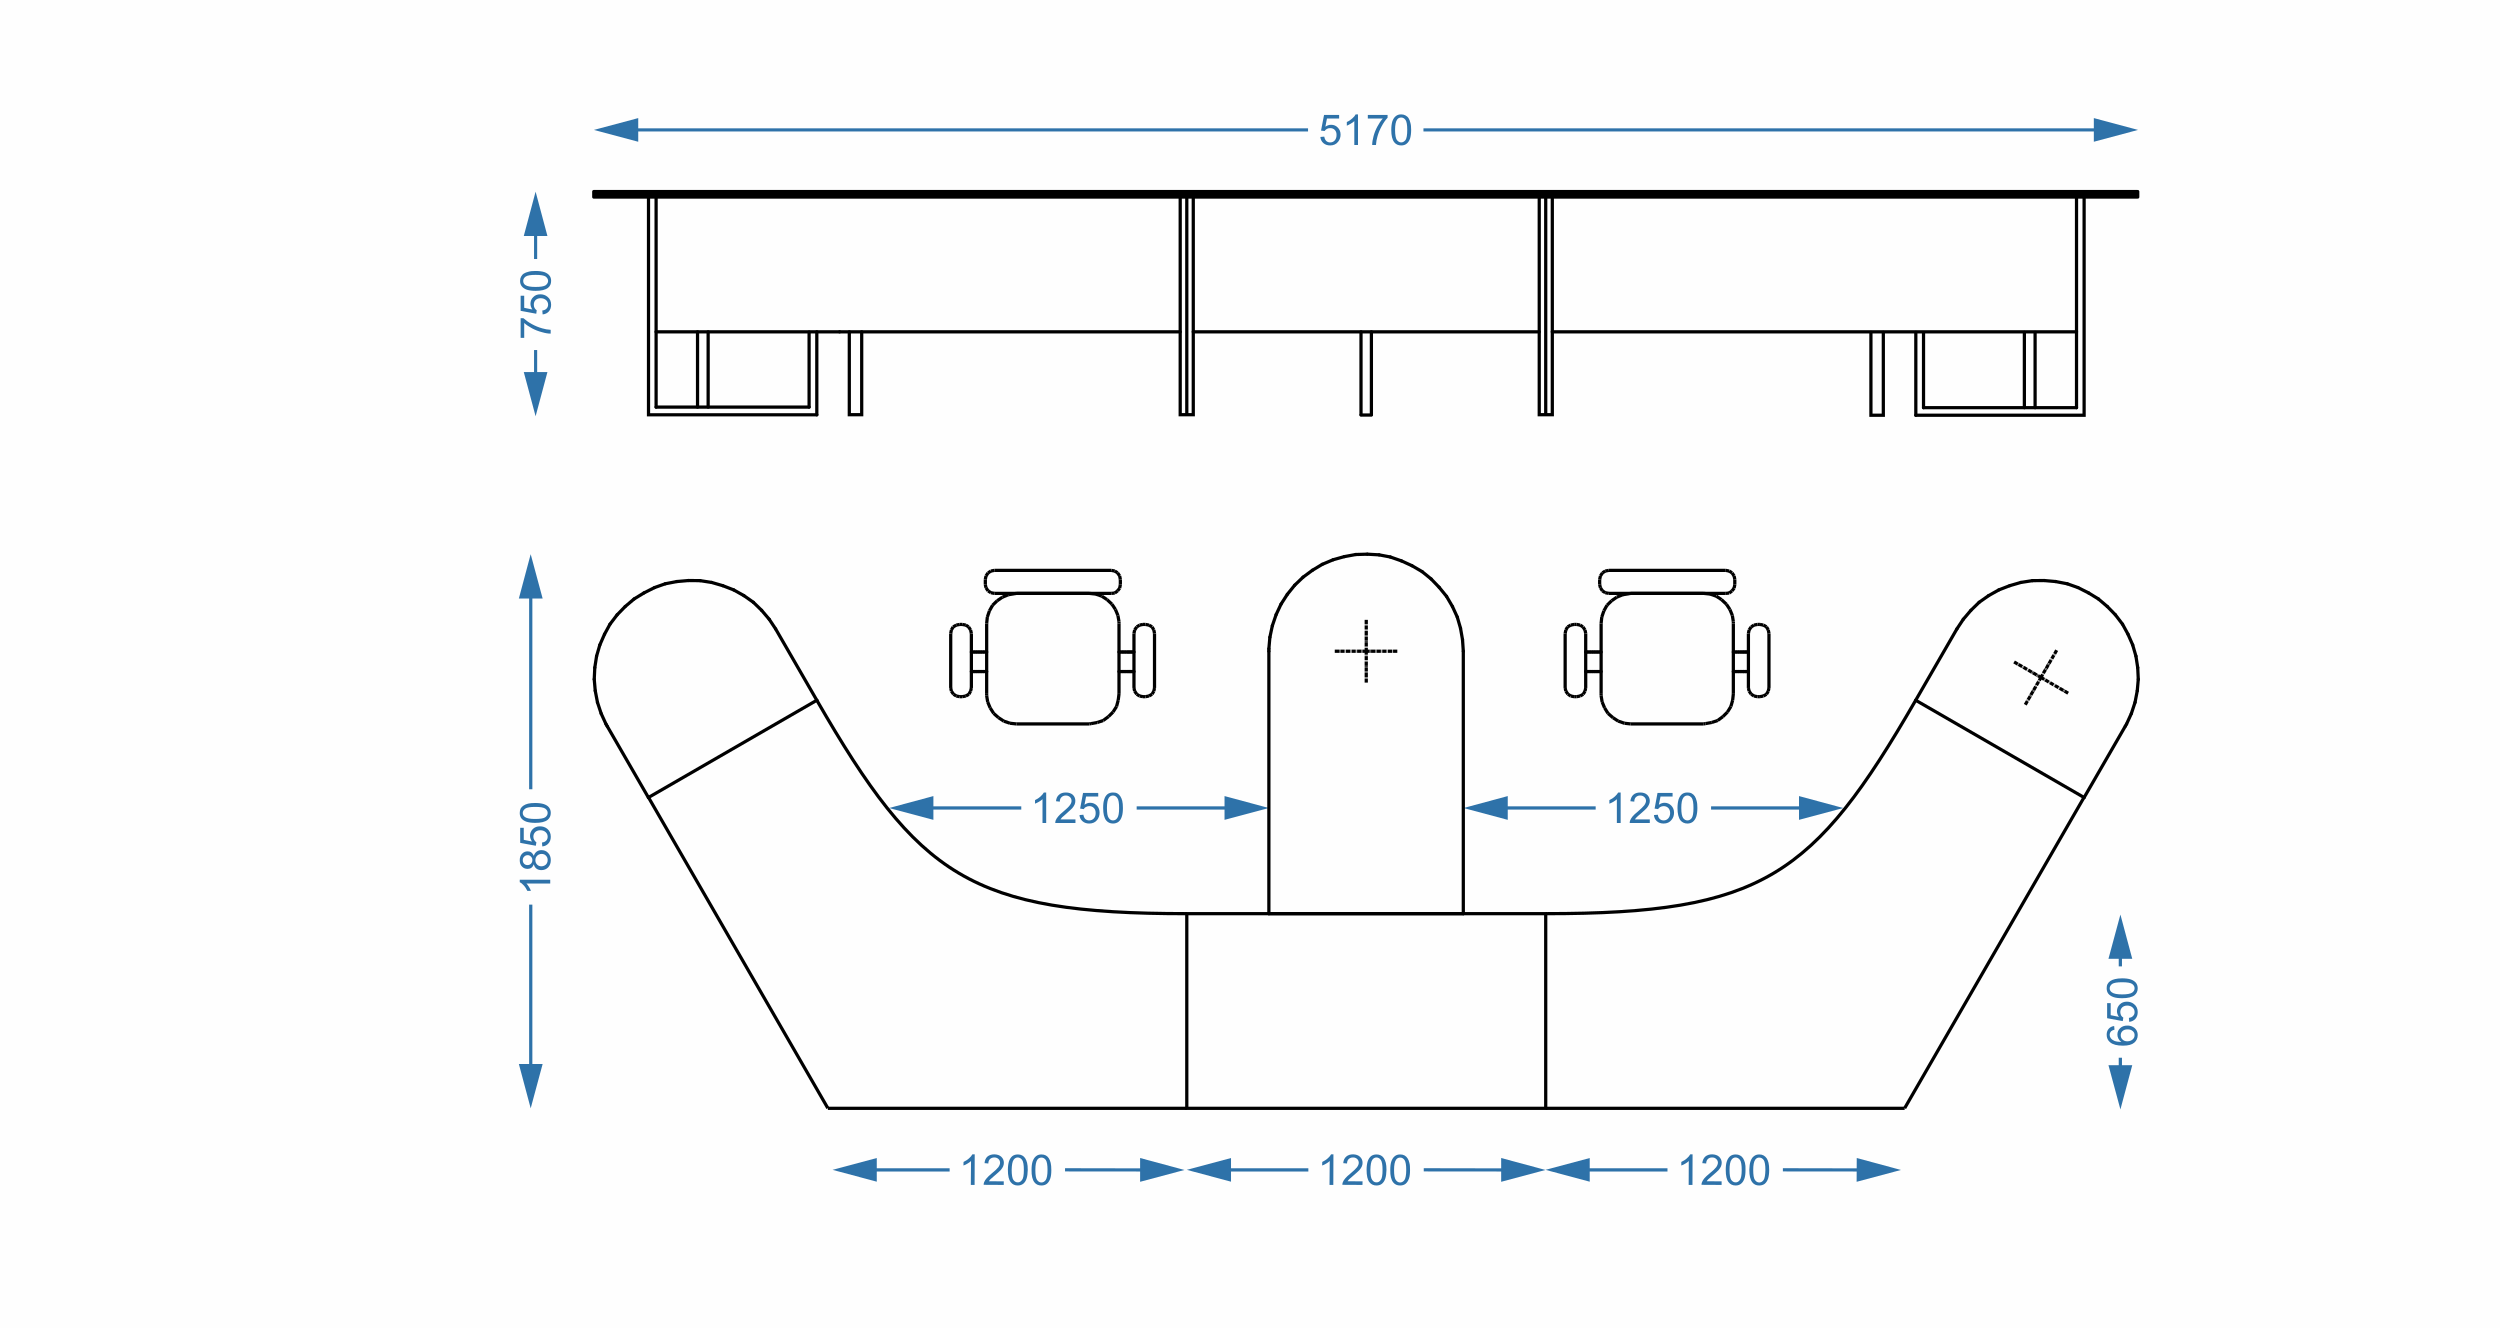 <?xml version="1.0" encoding="UTF-8"?>
<!DOCTYPE svg PUBLIC "-//W3C//DTD SVG 1.1//EN" "http://www.w3.org/Graphics/SVG/1.1/DTD/svg11.dtd">
<!-- Creator: CorelDRAW 2017 -->
<svg xmlns="http://www.w3.org/2000/svg" xml:space="preserve" width="4902px" height="2604px" version="1.1" style="shape-rendering:geometricPrecision; text-rendering:geometricPrecision; image-rendering:optimizeQuality; fill-rule:evenodd; clip-rule:evenodd"
viewBox="0 0 22386 11891"
 xmlns:xlink="http://www.w3.org/1999/xlink">
 <defs>
  <style type="text/css">
   <![CDATA[
    .str2 {stroke:black;stroke-width:29;stroke-miterlimit:2}
    .str0 {stroke:black;stroke-width:29;stroke-miterlimit:22.926}
    .str3 {stroke:black;stroke-width:29;stroke-linecap:round;stroke-miterlimit:10}
    .str1 {stroke:black;stroke-width:29;stroke-linecap:round;stroke-linejoin:round;stroke-miterlimit:10}
    .fil2 {fill:none}
    .fil3 {fill:none;fill-rule:nonzero}
    .fil0 {fill:#FEFEFE}
    .fil1 {fill:#2E72A9;fill-rule:nonzero}
    .fil4 {fill:black;fill-rule:nonzero}
   ]]>
  </style>
 </defs>
 <g id="Слой_x0020_1">
  <rect class="fil0" width="22386" height="11891"/>
  <g>
   <path class="fil1" d="M10456 10490l-1024 -1 0 -29 1024 2 0 28zm-247 92l0 -213 397 107 -397 106z"/>
  </g>
  <g>
   <path class="fil1" d="M7851 10581l-396 -106 396 -106 0 212zm734 -91l-981 0 0 -29 981 0 0 29z"/>
  </g>
  <g>
   <path class="fil1" d="M13689 10490l-1045 -1 0 -29 1045 2 0 28zm-247 92l0 -213 397 107 -397 106z"/>
  </g>
  <g>
   <path class="fil1" d="M11023 10581l-396 -106 396 -106 0 212zm774 -91l-1021 0 0 -29 1021 0 0 29z"/>
  </g>
  <g>
   <path class="fil1" d="M16873 10490l-1013 -1 0 -29 1013 2 0 28zm-248 92l1 -213 396 107 -397 106z"/>
  </g>
  <g>
   <path class="fil1" d="M14235 10581l-396 -106 396 -106 0 212zm869 -91l-1116 0 0 -29 1116 0 0 29z"/>
  </g>
  <g>
   <path class="fil1" d="M11212 7249l-1139 0 0 -29 1139 0 0 29zm-247 92l0 -213 397 107 -397 106z"/>
  </g>
  <g>
   <path class="fil1" d="M8358 7341l-397 -106 397 -107 0 213zm869 -92l-1116 0 0 -29 1116 0 0 29z"/>
  </g>
  <g>
   <path class="fil1" d="M16356 7249l-1139 0 0 -29 1139 0 0 29zm-247 92l0 -213 396 107 -396 106z"/>
  </g>
  <g>
   <path class="fil1" d="M13501 7341l-396 -106 396 -107 0 213zm1030 -92l-1277 0 0 -29 1277 0 0 29z"/>
  </g>
  <polygon class="fil2 str0" points="10627,9924 13841,9924 13841,8181 10627,8181 "/>
  <line class="fil2 str0" x1="10627" y1="9924" x2="7413" y2= "9924" />
  <line class="fil2 str0" x1="7413" y1="9923" x2="5807" y2= "7140" />
  <line class="fil3 str1" x1="7314" y1="6270" x2="5806" y2= "7141" />
  <line class="fil3 str1" x1="7314" y1="6270" x2="6945" y2= "5631" />
  <line class="fil3 str1" x1="5437" y1="6502" x2="5806" y2= "7141" />
  <line class="fil3 str1" x1="6945" y1="5631" x2="6888" y2= "5545" />
  <line class="fil3 str1" x1="6888" y1="5545" x2="6820" y2= "5465" />
  <line class="fil3 str1" x1="6820" y1="5465" x2="6746" y2= "5393" />
  <line class="fil3 str1" x1="6746" y1="5393" x2="6661" y2= "5333" />
  <line class="fil3 str1" x1="6661" y1="5333" x2="6570" y2= "5282" />
  <line class="fil3 str1" x1="6570" y1="5282" x2="6472" y2= "5244" />
  <line class="fil3 str1" x1="6472" y1="5244" x2="6372" y2= "5215" />
  <line class="fil3 str1" x1="6372" y1="5215" x2="6269" y2= "5199" />
  <line class="fil3 str1" x1="6269" y1="5199" x2="6164" y2= "5198" />
  <line class="fil3 str1" x1="6164" y1="5198" x2="6061" y2= "5207" />
  <line class="fil3 str1" x1="6061" y1="5207" x2="5957" y2= "5227" />
  <line class="fil3 str1" x1="5957" y1="5227" x2="5861" y2= "5261" />
  <line class="fil3 str1" x1="5861" y1="5261" x2="5766" y2= "5309" />
  <line class="fil3 str1" x1="5766" y1="5309" x2="5678" y2= "5363" />
  <line class="fil3 str1" x1="5678" y1="5363" x2="5598" y2= "5431" />
  <line class="fil3 str1" x1="5598" y1="5431" x2="5526" y2= "5505" />
  <line class="fil3 str1" x1="5526" y1="5505" x2="5462" y2= "5589" />
  <line class="fil3 str1" x1="5462" y1="5589" x2="5413" y2= "5679" />
  <line class="fil3 str1" x1="5413" y1="5679" x2="5371" y2= "5775" />
  <line class="fil3 str1" x1="5371" y1="5775" x2="5342" y2= "5875" />
  <line class="fil3 str1" x1="5342" y1="5875" x2="5326" y2= "5978" />
  <line class="fil3 str1" x1="5326" y1="5978" x2="5321" y2= "6082" />
  <line class="fil3 str1" x1="5321" y1="6082" x2="5330" y2= "6185" />
  <line class="fil3 str1" x1="5330" y1="6185" x2="5350" y2= "6289" />
  <line class="fil3 str1" x1="5350" y1="6289" x2="5383" y2= "6389" />
  <line class="fil3 str1" x1="5383" y1="6389" x2="5426" y2= "6483" />
  <line class="fil3 str1" x1="5426" y1="6483" x2="5437" y2= "6502" />
  <path class="fil2 str0" d="M7314 6270c912,1580 1374,1911 3313,1911"/>
  <line class="fil3 str1" x1="13103" y1="8181" x2="11362" y2= "8181" />
  <line class="fil3 str2" x1="12227" y1="5831" x2="12265" y2= "5831" />
  <line class="fil3 str2" x1="12268" y1="5831" x2="12274" y2= "5831" />
  <line class="fil3 str2" x1="12277" y1="5831" x2="12315" y2= "5831" />
  <line class="fil3 str2" x1="12318" y1="5831" x2="12324" y2= "5831" />
  <line class="fil3 str2" x1="12327" y1="5831" x2="12365" y2= "5831" />
  <line class="fil3 str2" x1="12368" y1="5831" x2="12371" y2= "5831" />
  <line class="fil3 str2" x1="12377" y1="5831" x2="12415" y2= "5831" />
  <line class="fil3 str2" x1="12418" y1="5831" x2="12421" y2= "5831" />
  <line class="fil3 str2" x1="12427" y1="5831" x2="12465" y2= "5831" />
  <line class="fil3 str2" x1="12468" y1="5831" x2="12471" y2= "5831" />
  <line class="fil3 str2" x1="12474" y1="5831" x2="12512" y2= "5831" />
  <line class="fil3 str2" x1="12237" y1="5831" x2="12199" y2= "5831" />
  <line class="fil3 str2" x1="12196" y1="5831" x2="12193" y2= "5831" />
  <line class="fil3 str2" x1="12190" y1="5831" x2="12152" y2= "5831" />
  <line class="fil3 str2" x1="12146" y1="5831" x2="12143" y2= "5831" />
  <line class="fil3 str2" x1="12140" y1="5831" x2="12102" y2= "5831" />
  <line class="fil3 str2" x1="12096" y1="5831" x2="12093" y2= "5831" />
  <line class="fil3 str2" x1="12090" y1="5831" x2="12052" y2= "5831" />
  <line class="fil3 str2" x1="12046" y1="5831" x2="12043" y2= "5831" />
  <line class="fil3 str2" x1="12040" y1="5831" x2="12002" y2= "5831" />
  <line class="fil3 str2" x1="11999" y1="5831" x2="11993" y2= "5831" />
  <line class="fil3 str2" x1="11990" y1="5831" x2="11952" y2= "5831" />
  <line class="fil3 str2" x1="12234" y1="5837" x2="12234" y2= "5800" />
  <line class="fil3 str2" x1="12234" y1="5794" x2="12234" y2= "5790" />
  <line class="fil3 str2" x1="12234" y1="5787" x2="12234" y2= "5750" />
  <line class="fil3 str2" x1="12234" y1="5747" x2="12234" y2= "5740" />
  <line class="fil3 str2" x1="12234" y1="5737" x2="12234" y2= "5700" />
  <line class="fil3 str2" x1="12234" y1="5697" x2="12234" y2= "5690" />
  <line class="fil3 str2" x1="12234" y1="5687" x2="12234" y2= "5650" />
  <line class="fil3 str2" x1="12234" y1="5647" x2="12234" y2= "5644" />
  <line class="fil3 str2" x1="12234" y1="5637" x2="12234" y2= "5600" />
  <line class="fil3 str2" x1="12234" y1="5597" x2="12234" y2= "5593" />
  <line class="fil3 str2" x1="12234" y1="5587" x2="12234" y2= "5550" />
  <line class="fil3 str2" x1="12234" y1="5825" x2="12234" y2= "5862" />
  <line class="fil3 str2" x1="12234" y1="5869" x2="12234" y2= "5872" />
  <line class="fil3 str2" x1="12234" y1="5875" x2="12234" y2= "5912" />
  <line class="fil3 str2" x1="12234" y1="5919" x2="12234" y2= "5922" />
  <line class="fil3 str2" x1="12234" y1="5925" x2="12234" y2= "5962" />
  <line class="fil3 str2" x1="12234" y1="5965" x2="12234" y2= "5972" />
  <line class="fil3 str2" x1="12234" y1="5975" x2="12234" y2= "6012" />
  <line class="fil3 str2" x1="12234" y1="6015" x2="12234" y2= "6022" />
  <line class="fil3 str2" x1="12234" y1="6025" x2="12234" y2= "6062" />
  <line class="fil3 str2" x1="12234" y1="6065" x2="12234" y2= "6069" />
  <line class="fil3 str2" x1="12234" y1="6075" x2="12234" y2= "6112" />
  <line class="fil3 str1" x1="13103" y1="8181" x2="13103" y2= "5831" />
  <line class="fil3 str1" x1="11362" y1="5831" x2="11362" y2= "8181" />
  <line class="fil3 str1" x1="13103" y1="5831" x2="13096" y2= "5728" />
  <line class="fil3 str1" x1="13096" y1="5728" x2="13078" y2= "5625" />
  <line class="fil3 str1" x1="13078" y1="5625" x2="13049" y2= "5525" />
  <line class="fil3 str1" x1="13049" y1="5525" x2="13006" y2= "5431" />
  <line class="fil3 str1" x1="13006" y1="5431" x2="12953" y2= "5340" />
  <line class="fil3 str1" x1="12953" y1="5340" x2="12887" y2= "5259" />
  <line class="fil3 str1" x1="12887" y1="5259" x2="12815" y2= "5184" />
  <line class="fil3 str1" x1="12815" y1="5184" x2="12734" y2= "5118" />
  <line class="fil3 str1" x1="12734" y1="5118" x2="12643" y2= "5065" />
  <line class="fil3 str1" x1="12643" y1="5065" x2="12549" y2= "5022" />
  <line class="fil3 str1" x1="12549" y1="5022" x2="12449" y2= "4987" />
  <line class="fil3 str1" x1="12449" y1="4987" x2="12349" y2= "4968" />
  <line class="fil3 str1" x1="12349" y1="4968" x2="12243" y2= "4962" />
  <line class="fil3 str1" x1="12243" y1="4962" x2="12140" y2= "4965" />
  <line class="fil3 str1" x1="12140" y1="4965" x2="12037" y2= "4984" />
  <line class="fil3 str1" x1="12037" y1="4984" x2="11937" y2= "5012" />
  <line class="fil3 str1" x1="11937" y1="5012" x2="11840" y2= "5053" />
  <line class="fil3 str1" x1="11840" y1="5053" x2="11752" y2= "5106" />
  <line class="fil3 str1" x1="11752" y1="5106" x2="11668" y2= "5168" />
  <line class="fil3 str1" x1="11668" y1="5168" x2="11593" y2= "5240" />
  <line class="fil3 str1" x1="11593" y1="5240" x2="11527" y2= "5322" />
  <line class="fil3 str1" x1="11527" y1="5322" x2="11471" y2= "5409" />
  <line class="fil3 str1" x1="11471" y1="5409" x2="11427" y2= "5503" />
  <line class="fil3 str1" x1="11427" y1="5503" x2="11393" y2= "5603" />
  <line class="fil3 str1" x1="11393" y1="5603" x2="11371" y2= "5706" />
  <line class="fil3 str1" x1="11371" y1="5706" x2="11362" y2= "5809" />
  <line class="fil3 str1" x1="11362" y1="5809" x2="11362" y2= "5831" />
  <line class="fil2 str0" x1="13841" y1="9924" x2="17055" y2= "9924" />
  <line class="fil2 str0" x1="17055" y1="9923" x2="18661" y2= "7140" />
  <line class="fil3 str1" x1="17154" y1="6270" x2="18662" y2= "7141" />
  <line class="fil3 str2" x1="18281" y1="6069" x2="18249" y2= "6050" />
  <line class="fil3 str2" x1="18246" y1="6049" x2="18240" y2= "6046" />
  <line class="fil3 str2" x1="18238" y1="6044" x2="18205" y2= "6025" />
  <line class="fil3 str2" x1="18203" y1="6024" x2="18197" y2= "6021" />
  <line class="fil3 str2" x1="18194" y1="6019" x2="18162" y2= "6000" />
  <line class="fil3 str2" x1="18159" y1="5999" x2="18157" y2= "5997" />
  <line class="fil3 str2" x1="18151" y1="5994" x2="18119" y2= "5975" />
  <line class="fil3 str2" x1="18116" y1="5974" x2="18113" y2= "5972" />
  <line class="fil3 str2" x1="18108" y1="5969" x2="18075" y2= "5950" />
  <line class="fil3 str2" x1="18073" y1="5949" x2="18070" y2= "5947" />
  <line class="fil3 str2" x1="18067" y1="5946" x2="18035" y2= "5927" />
  <line class="fil3 str2" x1="18273" y1="6064" x2="18305" y2= "6083" />
  <line class="fil3 str2" x1="18308" y1="6085" x2="18311" y2= "6086" />
  <line class="fil3 str2" x1="18314" y1="6088" x2="18346" y2= "6107" />
  <line class="fil3 str2" x1="18351" y1="6110" x2="18354" y2= "6111" />
  <line class="fil3 str2" x1="18357" y1="6113" x2="18389" y2= "6132" />
  <line class="fil3 str2" x1="18395" y1="6135" x2="18397" y2= "6136" />
  <line class="fil3 str2" x1="18400" y1="6138" x2="18433" y2= "6157" />
  <line class="fil3 str2" x1="18438" y1="6160" x2="18441" y2= "6161" />
  <line class="fil3 str2" x1="18443" y1="6163" x2="18476" y2= "6182" />
  <line class="fil3 str2" x1="18479" y1="6183" x2="18484" y2= "6186" />
  <line class="fil3 str2" x1="18487" y1="6188" x2="18519" y2= "6207" />
  <line class="fil3 str2" x1="18272" y1="6071" x2="18291" y2= "6039" />
  <line class="fil3 str2" x1="18294" y1="6033" x2="18296" y2= "6031" />
  <line class="fil3 str2" x1="18297" y1="6028" x2="18316" y2= "5996" />
  <line class="fil3 str2" x1="18318" y1="5993" x2="18321" y2= "5987" />
  <line class="fil3 str2" x1="18323" y1="5985" x2="18341" y2= "5952" />
  <line class="fil3 str2" x1="18343" y1="5950" x2="18346" y2= "5944" />
  <line class="fil3 str2" x1="18348" y1="5941" x2="18366" y2= "5909" />
  <line class="fil3 str2" x1="18368" y1="5906" x2="18369" y2= "5904" />
  <line class="fil3 str2" x1="18373" y1="5898" x2="18391" y2= "5866" />
  <line class="fil3 str2" x1="18393" y1="5863" x2="18394" y2= "5860" />
  <line class="fil3 str2" x1="18398" y1="5855" x2="18416" y2= "5822" />
  <line class="fil3 str2" x1="18279" y1="6060" x2="18260" y2= "6093" />
  <line class="fil3 str2" x1="18257" y1="6098" x2="18255" y2= "6101" />
  <line class="fil3 str2" x1="18254" y1="6104" x2="18235" y2= "6136" />
  <line class="fil3 str2" x1="18232" y1="6142" x2="18230" y2= "6144" />
  <line class="fil3 str2" x1="18229" y1="6147" x2="18210" y2= "6180" />
  <line class="fil3 str2" x1="18208" y1="6182" x2="18205" y2= "6188" />
  <line class="fil3 str2" x1="18204" y1="6190" x2="18185" y2= "6223" />
  <line class="fil3 str2" x1="18183" y1="6226" x2="18180" y2= "6231" />
  <line class="fil3 str2" x1="18179" y1="6234" x2="18160" y2= "6266" />
  <line class="fil3 str2" x1="18158" y1="6269" x2="18157" y2= "6272" />
  <line class="fil3 str2" x1="18154" y1="6277" x2="18135" y2= "6310" />
  <line class="fil3 str1" x1="17154" y1="6270" x2="17523" y2= "5631" />
  <line class="fil3 str1" x1="19031" y1="6502" x2="18662" y2= "7141" />
  <line class="fil3 str1" x1="17523" y1="5631" x2="17580" y2= "5545" />
  <line class="fil3 str1" x1="17580" y1="5545" x2="17648" y2= "5465" />
  <line class="fil3 str1" x1="17648" y1="5465" x2="17722" y2= "5393" />
  <line class="fil3 str1" x1="17722" y1="5393" x2="17807" y2= "5333" />
  <line class="fil3 str1" x1="17807" y1="5333" x2="17898" y2= "5282" />
  <line class="fil3 str1" x1="17898" y1="5282" x2="17996" y2= "5244" />
  <line class="fil3 str1" x1="17996" y1="5244" x2="18096" y2= "5215" />
  <line class="fil3 str1" x1="18096" y1="5215" x2="18199" y2= "5199" />
  <line class="fil3 str1" x1="18199" y1="5199" x2="18304" y2= "5198" />
  <line class="fil3 str1" x1="18304" y1="5198" x2="18407" y2= "5207" />
  <line class="fil3 str1" x1="18407" y1="5207" x2="18511" y2= "5227" />
  <line class="fil3 str1" x1="18511" y1="5227" x2="18607" y2= "5261" />
  <line class="fil3 str1" x1="18607" y1="5261" x2="18702" y2= "5309" />
  <line class="fil3 str1" x1="18702" y1="5309" x2="18790" y2= "5363" />
  <line class="fil3 str1" x1="18790" y1="5363" x2="18870" y2= "5431" />
  <line class="fil3 str1" x1="18870" y1="5431" x2="18942" y2= "5505" />
  <line class="fil3 str1" x1="18942" y1="5505" x2="19006" y2= "5589" />
  <line class="fil3 str1" x1="19006" y1="5589" x2="19055" y2= "5679" />
  <line class="fil3 str1" x1="19055" y1="5679" x2="19097" y2= "5775" />
  <line class="fil3 str1" x1="19097" y1="5775" x2="19126" y2= "5875" />
  <line class="fil3 str1" x1="19126" y1="5875" x2="19142" y2= "5978" />
  <line class="fil3 str1" x1="19142" y1="5978" x2="19147" y2= "6082" />
  <line class="fil3 str1" x1="19147" y1="6082" x2="19138" y2= "6185" />
  <line class="fil3 str1" x1="19138" y1="6185" x2="19118" y2= "6289" />
  <line class="fil3 str1" x1="19118" y1="6289" x2="19085" y2= "6389" />
  <line class="fil3 str1" x1="19085" y1="6389" x2="19042" y2= "6483" />
  <line class="fil3 str1" x1="19042" y1="6483" x2="19031" y2= "6502" />
  <path class="fil2 str0" d="M17154 6270c-912,1580 -1374,1911 -3313,1911"/>
  <g>
   <line class="fil3 str2" x1="9754" y1="6482" x2="9101" y2= "6482" />
   <line class="fil3 str2" x1="9101" y1="6482" x2="9044" y2= "6476" />
   <line class="fil3 str2" x1="9044" y1="6476" x2="8988" y2= "6457" />
   <line class="fil3 str2" x1="8988" y1="6457" x2="8941" y2= "6426" />
   <line class="fil3 str2" x1="8941" y1="6426" x2="8898" y2= "6388" />
   <line class="fil3 str2" x1="8898" y1="6388" x2="8866" y2= "6338" />
   <line class="fil3 str2" x1="8866" y1="6338" x2="8844" y2= "6285" />
   <line class="fil3 str2" x1="8844" y1="6285" x2="8835" y2= "6229" />
   <line class="fil3 str2" x1="8835" y1="6229" x2="8835" y2= "6213" />
   <line class="fil3 str2" x1="8835" y1="6213" x2="8835" y2= "5582" />
   <line class="fil3 str2" x1="8835" y1="5582" x2="8841" y2= "5525" />
   <line class="fil3 str2" x1="8841" y1="5525" x2="8860" y2= "5469" />
   <line class="fil3 str2" x1="8860" y1="5469" x2="8888" y2= "5419" />
   <line class="fil3 str2" x1="8888" y1="5419" x2="8929" y2= "5379" />
   <line class="fil3 str2" x1="8929" y1="5379" x2="8976" y2= "5347" />
   <line class="fil3 str2" x1="8976" y1="5347" x2="9029" y2= "5325" />
   <line class="fil3 str2" x1="9029" y1="5325" x2="9085" y2= "5316" />
   <line class="fil3 str2" x1="9085" y1="5316" x2="9101" y2= "5313" />
   <line class="fil3 str2" x1="9101" y1="5313" x2="9754" y2= "5313" />
   <line class="fil3 str2" x1="9754" y1="5313" x2="9810" y2= "5319" />
   <line class="fil3 str2" x1="9810" y1="5319" x2="9866" y2= "5338" />
   <line class="fil3 str2" x1="9866" y1="5338" x2="9913" y2= "5369" />
   <line class="fil3 str2" x1="9913" y1="5369" x2="9957" y2= "5410" />
   <line class="fil3 str2" x1="9957" y1="5410" x2="9988" y2= "5457" />
   <line class="fil3 str2" x1="9988" y1="5457" x2="10010" y2= "5510" />
   <line class="fil3 str2" x1="10010" y1="5510" x2="10020" y2= "5566" />
   <line class="fil3 str2" x1="10020" y1="5566" x2="10020" y2= "5582" />
   <line class="fil3 str2" x1="10020" y1="5582" x2="10020" y2= "6213" />
   <line class="fil3 str2" x1="10020" y1="6213" x2="10013" y2= "6269" />
   <line class="fil3 str2" x1="10013" y1="6269" x2="9998" y2= "6326" />
   <line class="fil3 str2" x1="9998" y1="6326" x2="9966" y2= "6376" />
   <line class="fil3 str2" x1="9966" y1="6376" x2="9926" y2= "6416" />
   <line class="fil3 str2" x1="9926" y1="6416" x2="9879" y2= "6451" />
   <line class="fil3 str2" x1="9879" y1="6451" x2="9826" y2= "6469" />
   <line class="fil3 str2" x1="9826" y1="6469" x2="9770" y2= "6479" />
   <line class="fil3 str2" x1="9770" y1="6479" x2="9754" y2= "6482" />
   <line class="fil3 str2" x1="9951" y1="5313" x2="8904" y2= "5313" />
   <line class="fil3 str2" x1="8904" y1="5313" x2="8873" y2= "5307" />
   <line class="fil3 str2" x1="8873" y1="5307" x2="8848" y2= "5291" />
   <line class="fil3 str2" x1="8848" y1="5291" x2="8829" y2= "5263" />
   <line class="fil3 str2" x1="8829" y1="5263" x2="8823" y2= "5235" />
   <line class="fil3 str2" x1="8823" y1="5235" x2="8823" y2= "5188" />
   <line class="fil3 str2" x1="8823" y1="5188" x2="8829" y2= "5157" />
   <line class="fil3 str2" x1="8829" y1="5157" x2="8848" y2= "5129" />
   <line class="fil3 str2" x1="8848" y1="5129" x2="8873" y2= "5113" />
   <line class="fil3 str2" x1="8873" y1="5113" x2="8904" y2= "5107" />
   <line class="fil3 str2" x1="8904" y1="5107" x2="9951" y2= "5107" />
   <line class="fil3 str2" x1="9951" y1="5107" x2="9982" y2= "5113" />
   <line class="fil3 str2" x1="9982" y1="5113" x2="10007" y2= "5129" />
   <line class="fil3 str2" x1="10007" y1="5129" x2="10026" y2= "5157" />
   <line class="fil3 str2" x1="10026" y1="5157" x2="10032" y2= "5188" />
   <line class="fil3 str2" x1="10032" y1="5188" x2="10032" y2= "5235" />
   <line class="fil3 str2" x1="10032" y1="5235" x2="10026" y2= "5266" />
   <line class="fil3 str2" x1="10026" y1="5266" x2="10007" y2= "5291" />
   <line class="fil3 str2" x1="10007" y1="5291" x2="9982" y2= "5310" />
   <line class="fil3 str2" x1="9982" y1="5310" x2="9951" y2= "5313" />
   <line class="fil3 str2" x1="10257" y1="6238" x2="10235" y2= "6238" />
   <line class="fil3 str2" x1="10235" y1="6238" x2="10204" y2= "6232" />
   <line class="fil3 str2" x1="10204" y1="6232" x2="10179" y2= "6216" />
   <line class="fil3 str2" x1="10179" y1="6216" x2="10160" y2= "6188" />
   <line class="fil3 str2" x1="10160" y1="6188" x2="10154" y2= "6160" />
   <line class="fil3 str2" x1="10154" y1="6160" x2="10154" y2= "5672" />
   <line class="fil3 str2" x1="10154" y1="5672" x2="10160" y2= "5641" />
   <line class="fil3 str2" x1="10160" y1="5641" x2="10179" y2= "5613" />
   <line class="fil3 str2" x1="10179" y1="5613" x2="10204" y2= "5597" />
   <line class="fil3 str2" x1="10204" y1="5597" x2="10235" y2= "5591" />
   <line class="fil3 str2" x1="10235" y1="5591" x2="10257" y2= "5591" />
   <line class="fil3 str2" x1="10257" y1="5591" x2="10288" y2= "5597" />
   <line class="fil3 str2" x1="10288" y1="5597" x2="10316" y2= "5613" />
   <line class="fil3 str2" x1="10316" y1="5613" x2="10332" y2= "5641" />
   <line class="fil3 str2" x1="10332" y1="5641" x2="10338" y2= "5672" />
   <line class="fil3 str2" x1="10338" y1="5672" x2="10338" y2= "6160" />
   <line class="fil3 str2" x1="10338" y1="6160" x2="10332" y2= "6188" />
   <line class="fil3 str2" x1="10332" y1="6188" x2="10316" y2= "6216" />
   <line class="fil3 str2" x1="10316" y1="6216" x2="10288" y2= "6232" />
   <line class="fil3 str2" x1="10288" y1="6232" x2="10257" y2= "6238" />
   <line class="fil3 str1" x1="10020" y1="5838" x2="10032" y2= "5838" />
   <line class="fil3 str1" x1="10035" y1="5838" x2="10048" y2= "5838" />
   <line class="fil3 str1" x1="10051" y1="5838" x2="10063" y2= "5838" />
   <line class="fil3 str1" x1="10066" y1="5838" x2="10079" y2= "5838" />
   <line class="fil3 str1" x1="10082" y1="5838" x2="10095" y2= "5838" />
   <line class="fil3 str1" x1="10098" y1="5838" x2="10110" y2= "5838" />
   <line class="fil3 str1" x1="10110" y1="5838" x2="10126" y2= "5838" />
   <line class="fil3 str1" x1="10126" y1="5838" x2="10138" y2= "5838" />
   <line class="fil3 str1" x1="10141" y1="5838" x2="10154" y2= "5838" />
   <line class="fil3 str1" x1="10154" y1="6013" x2="10141" y2= "6013" />
   <line class="fil3 str1" x1="10138" y1="6013" x2="10126" y2= "6013" />
   <line class="fil3 str1" x1="10126" y1="6013" x2="10110" y2= "6013" />
   <line class="fil3 str1" x1="10110" y1="6013" x2="10098" y2= "6013" />
   <line class="fil3 str1" x1="10095" y1="6013" x2="10082" y2= "6013" />
   <line class="fil3 str1" x1="10079" y1="6013" x2="10066" y2= "6013" />
   <line class="fil3 str1" x1="10063" y1="6013" x2="10051" y2= "6013" />
   <line class="fil3 str1" x1="10048" y1="6013" x2="10035" y2= "6013" />
   <line class="fil3 str1" x1="10032" y1="6013" x2="10020" y2= "6013" />
   <line class="fil3 str2" x1="8594" y1="6238" x2="8616" y2= "6238" />
   <line class="fil3 str2" x1="8616" y1="6238" x2="8648" y2= "6232" />
   <line class="fil3 str2" x1="8648" y1="6232" x2="8676" y2= "6216" />
   <line class="fil3 str2" x1="8676" y1="6216" x2="8691" y2= "6188" />
   <line class="fil3 str2" x1="8691" y1="6188" x2="8698" y2= "6160" />
   <line class="fil3 str2" x1="8698" y1="6160" x2="8698" y2= "5672" />
   <line class="fil3 str2" x1="8698" y1="5672" x2="8691" y2= "5641" />
   <line class="fil3 str2" x1="8691" y1="5641" x2="8673" y2= "5613" />
   <line class="fil3 str2" x1="8673" y1="5613" x2="8648" y2= "5597" />
   <line class="fil3 str2" x1="8648" y1="5597" x2="8616" y2= "5591" />
   <line class="fil3 str2" x1="8616" y1="5591" x2="8594" y2= "5591" />
   <line class="fil3 str2" x1="8594" y1="5591" x2="8563" y2= "5597" />
   <line class="fil3 str2" x1="8563" y1="5597" x2="8535" y2= "5613" />
   <line class="fil3 str2" x1="8535" y1="5613" x2="8519" y2= "5641" />
   <line class="fil3 str2" x1="8519" y1="5641" x2="8513" y2= "5672" />
   <line class="fil3 str2" x1="8513" y1="5672" x2="8513" y2= "6160" />
   <line class="fil3 str2" x1="8513" y1="6160" x2="8519" y2= "6188" />
   <line class="fil3 str2" x1="8519" y1="6188" x2="8538" y2= "6216" />
   <line class="fil3 str2" x1="8538" y1="6216" x2="8563" y2= "6232" />
   <line class="fil3 str2" x1="8563" y1="6232" x2="8594" y2= "6238" />
   <line class="fil3 str1" x1="8835" y1="6013" x2="8823" y2= "6013" />
   <line class="fil3 str1" x1="8819" y1="6013" x2="8807" y2= "6013" />
   <line class="fil3 str1" x1="8804" y1="6013" x2="8791" y2= "6013" />
   <line class="fil3 str1" x1="8788" y1="6013" x2="8776" y2= "6013" />
   <line class="fil3 str1" x1="8773" y1="6013" x2="8760" y2= "6013" />
   <line class="fil3 str1" x1="8757" y1="6013" x2="8744" y2= "6013" />
   <line class="fil3 str1" x1="8741" y1="6013" x2="8729" y2= "6013" />
   <line class="fil3 str1" x1="8726" y1="6013" x2="8713" y2= "6013" />
   <line class="fil3 str1" x1="8710" y1="6013" x2="8698" y2= "6013" />
   <line class="fil3 str1" x1="8698" y1="5838" x2="8710" y2= "5838" />
   <line class="fil3 str1" x1="8713" y1="5838" x2="8726" y2= "5838" />
   <line class="fil3 str1" x1="8729" y1="5838" x2="8741" y2= "5838" />
   <line class="fil3 str1" x1="8744" y1="5838" x2="8757" y2= "5838" />
   <line class="fil3 str1" x1="8760" y1="5838" x2="8773" y2= "5838" />
   <line class="fil3 str1" x1="8776" y1="5838" x2="8788" y2= "5838" />
   <line class="fil3 str1" x1="8791" y1="5838" x2="8804" y2= "5838" />
   <line class="fil3 str1" x1="8807" y1="5838" x2="8819" y2= "5838" />
   <line class="fil3 str1" x1="8823" y1="5838" x2="8835" y2= "5838" />
  </g>
  <line class="fil3 str2" x1="15256" y1="6482" x2="14602" y2= "6482" />
  <line class="fil3 str2" x1="14602" y1="6482" x2="14546" y2= "6476" />
  <line class="fil3 str2" x1="14546" y1="6476" x2="14490" y2= "6457" />
  <line class="fil3 str2" x1="14490" y1="6457" x2="14443" y2= "6426" />
  <line class="fil3 str2" x1="14443" y1="6426" x2="14399" y2= "6388" />
  <line class="fil3 str2" x1="14399" y1="6388" x2="14368" y2= "6338" />
  <line class="fil3 str2" x1="14368" y1="6338" x2="14346" y2= "6285" />
  <line class="fil3 str2" x1="14346" y1="6285" x2="14337" y2= "6229" />
  <line class="fil3 str2" x1="14337" y1="6229" x2="14337" y2= "6213" />
  <line class="fil3 str2" x1="14337" y1="6213" x2="14337" y2= "5582" />
  <line class="fil3 str2" x1="14337" y1="5582" x2="14343" y2= "5525" />
  <line class="fil3 str2" x1="14343" y1="5525" x2="14362" y2= "5469" />
  <line class="fil3 str2" x1="14362" y1="5469" x2="14390" y2= "5419" />
  <line class="fil3 str2" x1="14390" y1="5419" x2="14431" y2= "5379" />
  <line class="fil3 str2" x1="14431" y1="5379" x2="14477" y2= "5347" />
  <line class="fil3 str2" x1="14477" y1="5347" x2="14531" y2= "5325" />
  <line class="fil3 str2" x1="14531" y1="5325" x2="14587" y2= "5316" />
  <line class="fil3 str2" x1="14587" y1="5316" x2="14602" y2= "5313" />
  <line class="fil3 str2" x1="14602" y1="5313" x2="15256" y2= "5313" />
  <line class="fil3 str2" x1="15256" y1="5313" x2="15312" y2= "5319" />
  <line class="fil3 str2" x1="15312" y1="5319" x2="15368" y2= "5338" />
  <line class="fil3 str2" x1="15368" y1="5338" x2="15415" y2= "5369" />
  <line class="fil3 str2" x1="15415" y1="5369" x2="15459" y2= "5410" />
  <line class="fil3 str2" x1="15459" y1="5410" x2="15490" y2= "5457" />
  <line class="fil3 str2" x1="15490" y1="5457" x2="15512" y2= "5510" />
  <line class="fil3 str2" x1="15512" y1="5510" x2="15521" y2= "5566" />
  <line class="fil3 str2" x1="15521" y1="5566" x2="15521" y2= "5582" />
  <line class="fil3 str2" x1="15521" y1="5582" x2="15521" y2= "6213" />
  <line class="fil3 str2" x1="15521" y1="6213" x2="15515" y2= "6269" />
  <line class="fil3 str2" x1="15515" y1="6269" x2="15499" y2= "6326" />
  <line class="fil3 str2" x1="15499" y1="6326" x2="15468" y2= "6376" />
  <line class="fil3 str2" x1="15468" y1="6376" x2="15428" y2= "6416" />
  <line class="fil3 str2" x1="15428" y1="6416" x2="15381" y2= "6451" />
  <line class="fil3 str2" x1="15381" y1="6451" x2="15328" y2= "6469" />
  <line class="fil3 str2" x1="15328" y1="6469" x2="15271" y2= "6479" />
  <line class="fil3 str2" x1="15271" y1="6479" x2="15256" y2= "6482" />
  <line class="fil3 str2" x1="15453" y1="5313" x2="14406" y2= "5313" />
  <line class="fil3 str2" x1="14406" y1="5313" x2="14374" y2= "5307" />
  <line class="fil3 str2" x1="14374" y1="5307" x2="14349" y2= "5291" />
  <line class="fil3 str2" x1="14349" y1="5291" x2="14331" y2= "5263" />
  <line class="fil3 str2" x1="14331" y1="5263" x2="14324" y2= "5235" />
  <line class="fil3 str2" x1="14324" y1="5235" x2="14324" y2= "5188" />
  <line class="fil3 str2" x1="14324" y1="5188" x2="14331" y2= "5157" />
  <line class="fil3 str2" x1="14331" y1="5157" x2="14349" y2= "5129" />
  <line class="fil3 str2" x1="14349" y1="5129" x2="14374" y2= "5113" />
  <line class="fil3 str2" x1="14374" y1="5113" x2="14406" y2= "5107" />
  <line class="fil3 str2" x1="14406" y1="5107" x2="15453" y2= "5107" />
  <line class="fil3 str2" x1="15453" y1="5107" x2="15484" y2= "5113" />
  <line class="fil3 str2" x1="15484" y1="5113" x2="15509" y2= "5129" />
  <line class="fil3 str2" x1="15509" y1="5129" x2="15528" y2= "5157" />
  <line class="fil3 str2" x1="15528" y1="5157" x2="15534" y2= "5188" />
  <line class="fil3 str2" x1="15534" y1="5188" x2="15534" y2= "5235" />
  <line class="fil3 str2" x1="15534" y1="5235" x2="15528" y2= "5266" />
  <line class="fil3 str2" x1="15528" y1="5266" x2="15509" y2= "5291" />
  <line class="fil3 str2" x1="15509" y1="5291" x2="15484" y2= "5310" />
  <line class="fil3 str2" x1="15484" y1="5310" x2="15453" y2= "5313" />
  <line class="fil3 str2" x1="15759" y1="6238" x2="15737" y2= "6238" />
  <line class="fil3 str2" x1="15737" y1="6238" x2="15706" y2= "6232" />
  <line class="fil3 str2" x1="15706" y1="6232" x2="15681" y2= "6216" />
  <line class="fil3 str2" x1="15681" y1="6216" x2="15662" y2= "6188" />
  <line class="fil3 str2" x1="15662" y1="6188" x2="15656" y2= "6160" />
  <line class="fil3 str2" x1="15656" y1="6160" x2="15656" y2= "5672" />
  <line class="fil3 str2" x1="15656" y1="5672" x2="15662" y2= "5641" />
  <line class="fil3 str2" x1="15662" y1="5641" x2="15681" y2= "5613" />
  <line class="fil3 str2" x1="15681" y1="5613" x2="15706" y2= "5597" />
  <line class="fil3 str2" x1="15706" y1="5597" x2="15737" y2= "5591" />
  <line class="fil3 str2" x1="15737" y1="5591" x2="15759" y2= "5591" />
  <line class="fil3 str2" x1="15759" y1="5591" x2="15790" y2= "5597" />
  <line class="fil3 str2" x1="15790" y1="5597" x2="15818" y2= "5613" />
  <line class="fil3 str2" x1="15818" y1="5613" x2="15834" y2= "5641" />
  <line class="fil3 str2" x1="15834" y1="5641" x2="15840" y2= "5672" />
  <line class="fil3 str2" x1="15840" y1="5672" x2="15840" y2= "6160" />
  <line class="fil3 str2" x1="15840" y1="6160" x2="15834" y2= "6188" />
  <line class="fil3 str2" x1="15834" y1="6188" x2="15818" y2= "6216" />
  <line class="fil3 str2" x1="15818" y1="6216" x2="15790" y2= "6232" />
  <line class="fil3 str2" x1="15790" y1="6232" x2="15759" y2= "6238" />
  <line class="fil3 str1" x1="15521" y1="5838" x2="15534" y2= "5838" />
  <line class="fil3 str1" x1="15537" y1="5838" x2="15549" y2= "5838" />
  <line class="fil3 str1" x1="15553" y1="5838" x2="15565" y2= "5838" />
  <line class="fil3 str1" x1="15568" y1="5838" x2="15581" y2= "5838" />
  <line class="fil3 str1" x1="15584" y1="5838" x2="15596" y2= "5838" />
  <line class="fil3 str1" x1="15599" y1="5838" x2="15612" y2= "5838" />
  <line class="fil3 str1" x1="15612" y1="5838" x2="15628" y2= "5838" />
  <line class="fil3 str1" x1="15628" y1="5838" x2="15640" y2= "5838" />
  <line class="fil3 str1" x1="15643" y1="5838" x2="15656" y2= "5838" />
  <line class="fil3 str1" x1="15656" y1="6013" x2="15643" y2= "6013" />
  <line class="fil3 str1" x1="15640" y1="6013" x2="15628" y2= "6013" />
  <line class="fil3 str1" x1="15628" y1="6013" x2="15612" y2= "6013" />
  <line class="fil3 str1" x1="15612" y1="6013" x2="15599" y2= "6013" />
  <line class="fil3 str1" x1="15596" y1="6013" x2="15584" y2= "6013" />
  <line class="fil3 str1" x1="15581" y1="6013" x2="15568" y2= "6013" />
  <line class="fil3 str1" x1="15565" y1="6013" x2="15553" y2= "6013" />
  <line class="fil3 str1" x1="15549" y1="6013" x2="15537" y2= "6013" />
  <line class="fil3 str1" x1="15534" y1="6013" x2="15521" y2= "6013" />
  <line class="fil3 str2" x1="14096" y1="6238" x2="14118" y2= "6238" />
  <line class="fil3 str2" x1="14118" y1="6238" x2="14149" y2= "6232" />
  <line class="fil3 str2" x1="14149" y1="6232" x2="14177" y2= "6216" />
  <line class="fil3 str2" x1="14177" y1="6216" x2="14193" y2= "6188" />
  <line class="fil3 str2" x1="14193" y1="6188" x2="14199" y2= "6160" />
  <line class="fil3 str2" x1="14199" y1="6160" x2="14199" y2= "5672" />
  <line class="fil3 str2" x1="14199" y1="5672" x2="14193" y2= "5641" />
  <line class="fil3 str2" x1="14193" y1="5641" x2="14174" y2= "5613" />
  <line class="fil3 str2" x1="14174" y1="5613" x2="14149" y2= "5597" />
  <line class="fil3 str2" x1="14149" y1="5597" x2="14118" y2= "5591" />
  <line class="fil3 str2" x1="14118" y1="5591" x2="14096" y2= "5591" />
  <line class="fil3 str2" x1="14096" y1="5591" x2="14065" y2= "5597" />
  <line class="fil3 str2" x1="14065" y1="5597" x2="14037" y2= "5613" />
  <line class="fil3 str2" x1="14037" y1="5613" x2="14021" y2= "5641" />
  <line class="fil3 str2" x1="14021" y1="5641" x2="14015" y2= "5672" />
  <line class="fil3 str2" x1="14015" y1="5672" x2="14015" y2= "6160" />
  <line class="fil3 str2" x1="14015" y1="6160" x2="14021" y2= "6188" />
  <line class="fil3 str2" x1="14021" y1="6188" x2="14040" y2= "6216" />
  <line class="fil3 str2" x1="14040" y1="6216" x2="14065" y2= "6232" />
  <line class="fil3 str2" x1="14065" y1="6232" x2="14096" y2= "6238" />
  <line class="fil3 str1" x1="14337" y1="6013" x2="14324" y2= "6013" />
  <line class="fil3 str1" x1="14321" y1="6013" x2="14309" y2= "6013" />
  <line class="fil3 str1" x1="14306" y1="6013" x2="14293" y2= "6013" />
  <line class="fil3 str1" x1="14290" y1="6013" x2="14277" y2= "6013" />
  <line class="fil3 str1" x1="14274" y1="6013" x2="14262" y2= "6013" />
  <line class="fil3 str1" x1="14259" y1="6013" x2="14246" y2= "6013" />
  <line class="fil3 str1" x1="14243" y1="6013" x2="14231" y2= "6013" />
  <line class="fil3 str1" x1="14227" y1="6013" x2="14215" y2= "6013" />
  <line class="fil3 str1" x1="14212" y1="6013" x2="14199" y2= "6013" />
  <line class="fil3 str1" x1="14199" y1="5838" x2="14212" y2= "5838" />
  <line class="fil3 str1" x1="14215" y1="5838" x2="14227" y2= "5838" />
  <line class="fil3 str1" x1="14231" y1="5838" x2="14243" y2= "5838" />
  <line class="fil3 str1" x1="14246" y1="5838" x2="14259" y2= "5838" />
  <line class="fil3 str1" x1="14262" y1="5838" x2="14274" y2= "5838" />
  <line class="fil3 str1" x1="14277" y1="5838" x2="14290" y2= "5838" />
  <line class="fil3 str1" x1="14293" y1="5838" x2="14306" y2= "5838" />
  <line class="fil3 str1" x1="14309" y1="5838" x2="14321" y2= "5838" />
  <line class="fil3 str1" x1="14324" y1="5838" x2="14337" y2= "5838" />
  <g>
   <path class="fil1" d="M18996 1177l-6355 0 0 -28 6355 0 0 28zm-247 92l0 -212 396 106 -396 106z"/>
  </g>
  <g>
   <path class="fil1" d="M5715 1269l-397 -106 397 -106 0 212zm6108 -92l-6355 0 0 -28 6355 0 0 28z"/>
  </g>
  <polyline class="fil3 str3" points="7314,3714 5807,3714 5807,1764 "/>
  <polygon class="fil4 str1" points="5317,1764 19142,1764 19142,1715 5317,1715 "/>
  <line class="fil3 str1" x1="5875" y1="2971" x2="7518" y2= "2971" />
  <line class="fil3 str1" x1="18594" y1="2971" x2="13900" y2= "2971" />
  <line class="fil3 str1" x1="5875" y1="3645" x2="5875" y2= "1764" />
  <line class="fil3 str1" x1="7518" y1="2971" x2="10568" y2= "2971" />
  <line class="fil3 str1" x1="10685" y1="2971" x2="13783" y2= "2971" />
  <line class="fil3 str1" x1="6246" y1="3645" x2="6246" y2= "2971" />
  <line class="fil3 str1" x1="6341" y1="3645" x2="6341" y2= "2971" />
  <polyline class="fil3 str3" points="7716,2971 7716,3713 7605,3713 7605,2971 "/>
  <line class="fil3 str1" x1="12280" y1="3712" x2="12280" y2= "2971" />
  <line class="fil3 str1" x1="12187" y1="3712" x2="12187" y2= "2971" />
  <line class="fil3 str1" x1="12280" y1="3716" x2="12187" y2= "3716" />
  <line class="fil3 str1" x1="7245" y1="3645" x2="7245" y2= "2973" />
  <line class="fil3 str1" x1="7314" y1="3714" x2="7314" y2= "2971" />
  <line class="fil3 str1" x1="7245" y1="3645" x2="5875" y2= "3645" />
  <path class="fil3 str3" d="M10568 1764l0 1949 117 0 0 -1949m-58 1949l0 -1949"/>
  <path class="fil3 str3" d="M13783 1764l0 1949 117 0 0 -1949m-59 1949l0 -1949"/>
  <polyline class="fil3 str3" points="17155,3718 18662,3718 18662,1769 "/>
  <line class="fil3 str1" x1="18594" y1="3650" x2="18594" y2= "1769" />
  <line class="fil3 str1" x1="18223" y1="3650" x2="18223" y2= "2976" />
  <line class="fil3 str1" x1="18127" y1="3650" x2="18127" y2= "2976" />
  <polyline class="fil3 str3" points="16753,2976 16753,3718 16864,3718 16864,2976 "/>
  <line class="fil3 str1" x1="17224" y1="3650" x2="17224" y2= "2978" />
  <line class="fil3 str1" x1="17155" y1="3718" x2="17155" y2= "2976" />
  <line class="fil3 str1" x1="17224" y1="3650" x2="18594" y2= "3650" />
  <g>
   <path class="fil1" d="M4738 9774l0 -1815 29 0 0 1815 -29 0zm-92 -247l213 0 -107 397 -106 -397z"/>
  </g>
  <g>
   <path class="fil1" d="M4646 5359l106 -397 107 397 -213 0zm92 1813l0 -2060 29 0 0 2060 -29 0z"/>
  </g>
  <g>
   <g>
    <path class="fil1" d="M4782 3578l0 -545 28 0 0 545 -28 0zm-92 -247l212 0 -106 396 -106 -396z"/>
   </g>
   <g>
    <path class="fil1" d="M4690 2113l106 -397 106 397 -212 0zm92 235l0 -482 28 0 0 482 -28 0z"/>
   </g>
   <rect class="fil0" x="4606" y="2319" width="381" height="815"/>
   <path class="fil1" d="M4694 3025l-32 0 0 -176 25 0c19,17 43,35 74,52 31,17 62,30 95,39 22,7 47,11 75,13l0 34c-22,0 -48,-4 -78,-13 -31,-8 -60,-19 -88,-34 -28,-15 -52,-31 -71,-48l0 133z"/>
   <path id="1" class="fil1" d="M4859 2815l-3 -35c17,-2 30,-8 39,-18 8,-9 13,-20 13,-34 0,-16 -6,-30 -18,-41 -13,-11 -29,-17 -49,-17 -19,0 -34,6 -45,16 -11,11 -16,25 -16,42 0,11 2,21 7,30 5,8 11,15 19,20l-4 31 -140 -26 0 -135 32 0 0 108 73 15c-11,-16 -17,-34 -17,-51 0,-24 8,-44 25,-60 16,-17 37,-25 63,-25 25,0 46,7 64,22 22,17 33,41 33,71 0,25 -7,45 -21,61 -14,15 -32,24 -55,26z"/>
   <path id="2" class="fil1" d="M4796 2604c-32,0 -58,-4 -78,-10 -19,-7 -35,-17 -45,-30 -11,-13 -16,-29 -16,-49 0,-15 3,-27 9,-38 6,-11 14,-21 25,-28 11,-7 25,-12 41,-16 16,-5 37,-7 64,-7 32,0 58,4 78,10 19,7 35,17 45,30 11,13 16,29 16,49 0,26 -9,47 -28,62 -23,18 -60,27 -111,27zm0 -35c45,0 75,-5 90,-15 14,-11 22,-24 22,-39 0,-15 -8,-28 -22,-39 -15,-10 -45,-15 -90,-15 -45,0 -74,5 -89,15 -15,11 -22,24 -22,39 0,16 6,28 19,37 17,12 48,17 92,17z"/>
  </g>
  <rect class="fil0" transform="matrix(2.7285E-14 -1 1.308 3.36368E-14 11712.8 1353.42)" width="381" height="790"/>
  <path class="fil1" d="M11823 1226l35 -3c3,18 9,30 18,39 10,9 21,13 35,13 16,0 30,-6 41,-18 11,-13 16,-29 16,-49 0,-19 -5,-34 -16,-45 -10,-11 -24,-16 -42,-16 -11,0 -20,2 -29,7 -8,5 -15,11 -20,19l-32 -4 27 -140 135 0 0 32 -109 0 -14 73c16,-11 33,-17 51,-17 24,0 44,8 60,25 16,16 25,37 25,63 0,25 -8,46 -22,64 -17,22 -41,33 -71,33 -25,0 -45,-7 -61,-21 -16,-14 -25,-32 -27,-55z"/>
  <path id="1" class="fil1" d="M12160 1298l-33 0 0 -214c-8,8 -19,16 -32,23 -13,8 -25,14 -35,18l0 -33c19,-8 35,-19 49,-32 14,-12 24,-24 30,-36l21 0 0 274z"/>
  <path id="2" class="fil1" d="M12248 1061l0 -32 177 0 0 25c-18,19 -35,43 -52,74 -17,31 -30,62 -39,95 -7,22 -11,48 -13,75l-34 0c0,-22 4,-48 12,-78 8,-31 20,-60 35,-88 15,-28 31,-52 48,-71l-134 0z"/>
  <path id="3" class="fil1" d="M12458 1163c0,-32 4,-58 10,-78 7,-19 17,-35 30,-45 13,-11 29,-16 49,-16 14,0 27,3 38,9 11,6 21,14 28,25 7,11 12,25 16,41 5,16 7,37 7,64 0,32 -4,58 -10,78 -7,19 -17,35 -30,45 -13,11 -29,16 -49,16 -26,0 -47,-9 -62,-28 -18,-23 -27,-60 -27,-111zm34 0c0,45 6,75 16,90 11,14 24,22 39,22 15,0 28,-8 39,-22 10,-15 15,-45 15,-90 0,-45 -5,-74 -15,-89 -11,-15 -24,-22 -39,-22 -16,0 -28,6 -37,19 -12,17 -18,48 -18,92z"/>
  <rect class="fil0" transform="matrix(2.7285E-14 -1 1.308 3.36368E-14 14288.3 7424.97)" width="381" height="790"/>
  <path class="fil1" d="M14512 7369l-34 0 0 -213c-8,8 -18,15 -31,23 -13,8 -25,13 -36,17l0 -32c19,-9 35,-19 49,-32 14,-13 24,-25 30,-36l22 0 0 273z"/>
  <path id="1" class="fil1" d="M14773 7337l0 32 -180 0c0,-8 1,-16 4,-23 5,-12 12,-24 22,-36 10,-12 25,-26 44,-41 29,-25 49,-44 60,-58 10,-14 16,-28 16,-40 0,-14 -5,-25 -15,-34 -9,-9 -21,-14 -37,-14 -16,0 -29,5 -39,15 -9,9 -14,23 -14,40l-35 -4c3,-25 12,-45 27,-58 15,-14 36,-20 62,-20 26,0 47,7 62,21 15,15 23,33 23,54 0,11 -2,22 -7,32 -4,11 -12,22 -22,34 -10,11 -28,27 -52,48 -20,17 -33,28 -38,34 -6,6 -11,12 -14,18l133 0z"/>
  <path id="2" class="fil1" d="M14810 7298l35 -3c2,17 8,30 18,39 9,8 20,12 34,12 16,0 30,-6 41,-18 11,-12 17,-28 17,-48 0,-19 -6,-34 -16,-45 -11,-11 -25,-17 -42,-17 -11,0 -21,3 -30,8 -8,4 -15,11 -20,19l-31 -5 26 -140 135 0 0 32 -108 0 -15 74c16,-12 34,-18 51,-18 24,0 44,9 60,25 17,17 25,38 25,64 0,24 -7,46 -22,64 -17,22 -41,33 -71,33 -25,0 -45,-7 -61,-21 -15,-14 -24,-32 -26,-55z"/>
  <path id="3" class="fil1" d="M15021 7235c0,-32 4,-58 10,-78 7,-20 17,-35 30,-46 13,-10 29,-15 49,-15 15,0 27,2 38,8 11,6 21,15 28,26 7,11 12,24 16,40 5,16 7,38 7,65 0,32 -4,58 -10,77 -7,20 -17,35 -30,46 -13,10 -29,16 -49,16 -26,0 -47,-10 -62,-28 -18,-23 -27,-60 -27,-111zm34 0c0,45 6,75 16,89 11,15 24,22 39,22 15,0 28,-7 39,-22 10,-15 15,-44 15,-89 0,-45 -5,-75 -15,-90 -11,-14 -24,-22 -39,-22 -16,0 -28,7 -37,20 -12,16 -18,47 -18,92z"/>
  <rect class="fil0" transform="matrix(2.7285E-14 -1 1.308 3.36368E-14 9144.84 7424.97)" width="381" height="790"/>
  <path class="fil1" d="M9368 7369l-33 0 0 -213c-8,8 -19,15 -32,23 -13,8 -25,13 -35,17l0 -32c19,-9 35,-19 49,-32 14,-13 24,-25 30,-36l21 0 0 273z"/>
  <path id="1" class="fil1" d="M9630 7337l0 32 -181 0c0,-8 2,-16 4,-23 5,-12 12,-24 23,-36 10,-12 24,-26 43,-41 30,-25 50,-44 60,-58 11,-14 16,-28 16,-40 0,-14 -5,-25 -14,-34 -10,-9 -22,-14 -37,-14 -16,0 -29,5 -39,15 -10,9 -15,23 -15,40l-34 -4c2,-25 11,-45 27,-58 15,-14 36,-20 61,-20 27,0 47,7 63,21 15,15 22,33 22,54 0,11 -2,22 -6,32 -5,11 -12,22 -22,34 -11,11 -28,27 -52,48 -20,17 -33,28 -39,34 -5,6 -10,12 -14,18l134 0z"/>
  <path id="2" class="fil1" d="M9666 7298l35 -3c3,17 9,30 18,39 10,8 21,12 34,12 17,0 30,-6 42,-18 11,-12 16,-28 16,-48 0,-19 -5,-34 -16,-45 -10,-11 -24,-17 -42,-17 -11,0 -20,3 -29,8 -9,4 -15,11 -20,19l-32 -5 26 -140 136 0 0 32 -109 0 -14 74c16,-12 33,-18 51,-18 24,0 44,9 60,25 16,17 24,38 24,64 0,24 -7,46 -21,64 -17,22 -41,33 -72,33 -24,0 -44,-7 -60,-21 -16,-14 -25,-32 -27,-55z"/>
  <path id="3" class="fil1" d="M9878 7235c0,-32 3,-58 10,-78 6,-20 16,-35 29,-46 13,-10 30,-15 49,-15 15,0 28,2 39,8 11,6 20,15 27,26 7,11 13,24 17,40 4,16 6,38 6,65 0,32 -3,58 -10,77 -6,20 -16,35 -29,46 -13,10 -30,16 -50,16 -26,0 -46,-10 -61,-28 -18,-23 -27,-60 -27,-111zm34 0c0,45 5,75 16,89 10,15 23,22 38,22 16,0 29,-7 39,-22 11,-15 16,-44 16,-89 0,-45 -5,-75 -16,-90 -10,-14 -23,-22 -39,-22 -15,0 -28,7 -37,20 -11,16 -17,47 -17,92z"/>
  <g>
   <g>
    <path class="fil1" d="M18972 9785l0 -400 29 0 0 400 -29 0zm-92 -247l213 0 -106 396 -107 -396z"/>
   </g>
   <g>
    <path class="fil1" d="M18880 8585l107 -396 106 396 -213 0zm92 118l0 -365 29 0 0 365 -29 0z"/>
   </g>
   <rect class="fil0" x="18812" y="8653" width="381" height="818"/>
   <path class="fil1" d="M18931 9187l3 33c-13,3 -23,8 -29,13 -9,9 -14,20 -14,34 0,10 3,20 9,28 8,11 19,19 33,25 15,6 36,9 63,10 -12,-8 -21,-18 -27,-30 -6,-12 -9,-24 -9,-37 0,-22 8,-41 25,-57 16,-15 37,-23 64,-23 17,0 33,3 47,11 15,7 26,17 34,30 8,13 12,28 12,44 0,28 -11,51 -31,68 -21,18 -54,27 -101,27 -53,0 -91,-10 -115,-30 -21,-17 -31,-39 -31,-68 0,-22 6,-39 18,-53 12,-14 28,-22 49,-25zm118 137c11,0 22,-2 33,-7 10,-5 19,-12 24,-21 6,-8 8,-18 8,-27 0,-15 -5,-27 -17,-37 -11,-10 -27,-15 -46,-15 -19,0 -34,5 -45,15 -11,10 -16,23 -16,38 0,15 5,28 16,38 11,11 25,16 43,16z"/>
   <path id="1" class="fil1" d="M19066 9150l-3 -36c17,-2 30,-8 38,-18 9,-9 13,-20 13,-34 0,-16 -6,-30 -18,-41 -12,-11 -28,-17 -48,-17 -19,0 -34,6 -45,16 -11,11 -17,25 -17,42 0,11 3,21 7,30 5,8 12,15 20,20l-5 31 -140 -26 0 -135 32 0 0 108 74 15c-12,-16 -18,-33 -18,-51 0,-24 9,-44 25,-60 17,-17 38,-25 64,-25 24,0 46,7 64,22 22,17 33,41 33,71 0,25 -7,45 -21,61 -14,15 -32,24 -55,27z"/>
   <path id="2" class="fil1" d="M19003 8938c-32,0 -58,-3 -78,-10 -20,-7 -35,-17 -46,-30 -10,-13 -15,-29 -15,-49 0,-14 2,-27 8,-38 6,-11 15,-21 26,-28 11,-7 24,-12 40,-16 16,-4 38,-7 65,-7 32,0 58,4 77,10 20,7 35,17 46,30 10,13 16,29 16,49 0,26 -10,47 -28,62 -23,18 -60,27 -111,27zm0 -34c45,0 74,-6 89,-16 15,-11 22,-23 22,-39 0,-15 -7,-28 -22,-39 -15,-10 -44,-15 -89,-15 -45,0 -75,5 -90,15 -14,11 -22,24 -22,40 0,15 7,27 20,36 16,12 47,18 92,18z"/>
  </g>
  <rect class="fil0" transform="matrix(2.7285E-14 -1 1.308 3.36368E-14 8503.43 10665.5)" width="381" height="790"/>
  <path class="fil1" d="M8727 10610l-34 0 2 -214c-9,8 -19,16 -32,23 -13,8 -25,14 -36,17l1 -32c18,-9 35,-19 49,-32 14,-12 24,-24 30,-36l21 0 -1 274z"/>
  <path id="1" class="fil1" d="M8988 10578l0 32 -180 -1c0,-8 1,-15 4,-23 5,-12 12,-24 23,-36 10,-12 24,-25 43,-41 30,-24 50,-43 61,-57 10,-14 16,-28 16,-40 0,-14 -5,-25 -14,-34 -10,-9 -22,-14 -37,-14 -16,0 -29,5 -39,14 -10,10 -15,23 -15,40l-34 -3c2,-26 11,-45 26,-59 16,-13 37,-20 62,-20 27,1 47,8 62,22 16,15 23,33 23,54 0,11 -2,22 -7,33 -4,10 -12,21 -22,33 -11,11 -28,27 -52,47 -20,17 -33,28 -39,34 -6,6 -10,12 -14,18l133 1z"/>
  <path id="2" class="fil1" d="M9025 10475c0,-32 4,-58 10,-77 7,-20 17,-35 30,-46 13,-10 30,-15 50,-15 14,0 27,3 38,9 11,6 20,14 27,25 7,12 13,25 17,41 4,16 6,37 6,64 -1,32 -4,58 -11,78 -6,19 -16,34 -29,45 -14,11 -30,16 -50,16 -26,0 -47,-10 -62,-29 -18,-22 -26,-59 -26,-111zm34 1c0,44 5,74 15,89 11,15 24,22 39,22 16,1 28,-7 39,-22 11,-14 16,-44 16,-89 0,-45 -5,-74 -15,-89 -10,-15 -23,-22 -39,-23 -15,0 -28,7 -37,20 -12,16 -17,47 -18,92z"/>
  <path id="3" class="fil1" d="M9237 10476c0,-32 3,-58 10,-78 7,-19 17,-35 30,-45 13,-11 29,-16 49,-16 15,0 28,3 39,9 11,6 20,15 27,26 7,11 12,24 16,40 4,16 6,38 6,65 0,32 -3,58 -10,77 -7,20 -17,35 -30,46 -13,10 -29,15 -49,15 -27,0 -47,-9 -62,-28 -18,-23 -27,-60 -26,-111zm34 0c0,45 5,75 15,89 11,15 23,23 39,23 15,0 28,-7 39,-22 10,-15 16,-45 16,-89 0,-45 -5,-75 -15,-90 -11,-15 -24,-22 -39,-22 -16,0 -28,6 -37,19 -12,17 -18,47 -18,92z"/>
  <rect class="fil0" transform="matrix(2.7285E-14 -1 1.308 3.36368E-14 11715.5 10665.5)" width="381" height="790"/>
  <path class="fil1" d="M11939 10610l-34 0 2 -214c-9,8 -19,16 -32,23 -13,8 -25,14 -36,17l1 -32c18,-9 35,-19 49,-32 14,-12 24,-24 30,-36l21 0 -1 274z"/>
  <path id="1" class="fil1" d="M12201 10578l-1 32 -180 -1c0,-8 1,-15 4,-23 5,-12 12,-24 23,-36 10,-12 24,-25 44,-41 29,-24 49,-43 60,-57 10,-14 16,-28 16,-40 0,-14 -5,-25 -14,-34 -10,-9 -22,-14 -37,-14 -16,0 -29,5 -39,14 -10,10 -15,23 -15,40l-34 -3c2,-26 11,-45 27,-59 15,-13 36,-20 62,-20 26,1 46,8 61,22 16,15 23,33 23,54 0,11 -2,22 -7,33 -4,10 -12,21 -22,33 -11,11 -28,27 -52,47 -20,17 -33,28 -39,34 -6,6 -10,12 -14,18l134 1z"/>
  <path id="2" class="fil1" d="M12237 10475c0,-32 4,-58 10,-77 7,-20 17,-35 30,-46 13,-10 30,-15 50,-15 14,0 27,3 38,9 11,6 20,14 27,25 7,12 13,25 17,41 4,16 6,37 6,64 -1,32 -4,58 -11,78 -6,19 -16,34 -29,45 -13,11 -30,16 -50,16 -26,0 -47,-10 -62,-29 -18,-22 -26,-59 -26,-111zm34 1c0,44 5,74 16,89 10,15 23,22 38,22 16,1 29,-7 39,-22 11,-14 16,-44 16,-89 0,-45 -5,-74 -15,-89 -10,-15 -23,-22 -39,-23 -15,0 -28,7 -37,20 -12,16 -17,47 -18,92z"/>
  <path id="3" class="fil1" d="M12449 10476c0,-32 3,-58 10,-78 7,-19 17,-35 30,-45 13,-11 29,-16 49,-16 15,0 28,3 39,9 11,6 20,15 27,26 7,11 13,24 16,40 5,16 6,38 6,65 0,32 -3,58 -10,77 -7,20 -17,35 -30,46 -13,10 -29,15 -49,15 -27,0 -47,-9 -62,-28 -18,-23 -27,-60 -26,-111zm34 0c0,45 5,75 15,89 11,15 23,23 39,23 15,0 28,-7 39,-22 10,-15 16,-45 16,-89 0,-45 -5,-75 -15,-90 -11,-15 -24,-22 -39,-22 -16,0 -28,6 -37,19 -12,17 -18,47 -18,92z"/>
  <rect class="fil0" transform="matrix(2.7285E-14 -1 1.308 3.36368E-14 14931.3 10665.5)" width="381" height="790"/>
  <path class="fil1" d="M15155 10610l-34 0 1 -214c-8,8 -18,16 -31,23 -13,8 -25,14 -36,17l0 -32c19,-9 36,-19 50,-32 14,-12 24,-24 30,-36l21 0 -1 274z"/>
  <path id="1" class="fil1" d="M15416 10578l0 32 -180 -1c0,-8 1,-15 4,-23 5,-12 12,-24 22,-36 10,-12 25,-25 44,-41 30,-24 50,-43 61,-57 10,-14 15,-28 16,-40 0,-14 -5,-25 -15,-34 -9,-9 -21,-14 -37,-14 -16,0 -29,5 -38,14 -10,10 -15,23 -15,40l-35 -3c3,-26 12,-45 27,-59 16,-13 36,-20 62,-20 26,1 47,8 62,22 15,15 23,33 23,54 0,11 -3,22 -7,33 -5,10 -12,21 -22,33 -11,11 -28,27 -52,47 -20,17 -33,28 -39,34 -6,6 -11,12 -14,18l133 1z"/>
  <path id="2" class="fil1" d="M15453 10475c0,-32 3,-58 10,-77 7,-20 17,-35 30,-46 13,-10 30,-15 49,-15 15,0 28,3 39,9 11,6 20,14 27,25 7,12 13,25 17,41 4,16 6,37 5,64 0,32 -3,58 -10,78 -7,19 -16,34 -30,45 -13,11 -29,16 -49,16 -26,0 -47,-10 -62,-29 -18,-22 -26,-59 -26,-111zm34 1c0,44 5,74 15,89 11,15 24,22 39,22 15,1 28,-7 39,-22 10,-14 16,-44 16,-89 0,-45 -5,-74 -15,-89 -11,-15 -24,-22 -39,-23 -16,0 -28,7 -37,20 -12,16 -18,47 -18,92z"/>
  <path id="3" class="fil1" d="M15664 10476c1,-32 4,-58 11,-78 7,-19 16,-35 30,-45 13,-11 29,-16 49,-16 15,0 27,3 38,9 11,6 20,15 28,26 7,11 12,24 16,40 4,16 6,38 6,65 0,32 -4,58 -10,77 -7,20 -17,35 -30,46 -13,10 -30,15 -50,15 -26,0 -46,-9 -61,-28 -18,-23 -27,-60 -27,-111zm35 0c0,45 5,75 15,89 10,15 23,23 39,23 15,0 28,-7 39,-22 10,-15 15,-45 16,-89 0,-45 -5,-75 -15,-90 -11,-15 -24,-22 -40,-22 -15,0 -27,6 -36,19 -12,17 -18,47 -18,92z"/>
  <rect class="fil0" x="4602" y="7067" width="381" height="1033"/>
  <path class="fil1" d="M4927 7877l0 34 -213 0c8,8 15,18 23,31 8,13 14,25 17,35l-32 0c-9,-18 -19,-35 -32,-49 -12,-14 -25,-24 -36,-29l0 -22 273 0z"/>
  <path id="1" class="fil1" d="M4780 7739c-6,14 -13,25 -22,31 -10,7 -21,10 -34,10 -20,0 -37,-7 -50,-21 -14,-14 -20,-33 -20,-57 0,-24 7,-43 20,-57 14,-15 31,-22 51,-22 12,0 23,3 33,10 9,7 16,17 22,30 5,-17 14,-29 26,-38 12,-9 26,-13 43,-13 24,0 43,8 59,25 16,16 24,38 24,65 0,27 -8,48 -24,65 -16,16 -36,24 -60,24 -17,0 -32,-4 -44,-13 -12,-9 -20,-22 -24,-39zm-57 7c13,0 23,-4 31,-12 9,-9 13,-19 13,-33 0,-13 -4,-23 -13,-31 -8,-9 -18,-13 -29,-13 -13,0 -23,5 -31,13 -9,8 -13,19 -13,32 0,13 4,23 12,32 8,8 18,12 30,12zm126 11c9,0 18,-2 27,-7 9,-4 16,-11 21,-20 5,-9 7,-18 7,-29 0,-16 -5,-29 -15,-39 -10,-11 -23,-16 -39,-16 -16,0 -30,6 -40,16 -11,11 -16,24 -16,41 0,15 5,28 16,39 10,10 23,15 39,15z"/>
  <path id="2" class="fil1" d="M4856 7579l-3 -35c17,-2 30,-8 39,-18 8,-9 12,-21 12,-34 0,-16 -6,-30 -18,-41 -12,-11 -28,-17 -48,-17 -19,0 -34,6 -45,16 -11,11 -17,25 -17,42 0,11 3,21 8,29 5,9 11,16 19,21l-5 31 -140 -26 0 -135 32 0 0 108 74 15c-12,-17 -18,-34 -18,-52 0,-23 9,-43 25,-60 17,-16 38,-24 64,-24 24,0 46,7 64,21 22,18 33,42 33,72 0,25 -7,45 -21,60 -14,16 -32,25 -55,27z"/>
  <path id="3" class="fil1" d="M4793 7368c-32,0 -58,-4 -78,-10 -20,-7 -35,-17 -46,-30 -10,-13 -15,-29 -15,-49 0,-15 3,-27 8,-39 6,-11 15,-20 26,-27 11,-7 24,-13 40,-17 16,-4 38,-6 65,-6 32,0 58,4 77,10 20,7 35,16 46,30 10,13 16,29 16,49 0,26 -10,47 -28,62 -23,18 -60,27 -111,27zm0 -35c45,0 75,-5 89,-15 15,-11 22,-24 22,-39 0,-15 -7,-28 -22,-39 -15,-10 -44,-15 -89,-15 -45,0 -75,5 -89,15 -15,11 -23,24 -23,39 0,16 7,28 20,37 16,12 47,17 92,17z"/>
 </g>
</svg>
